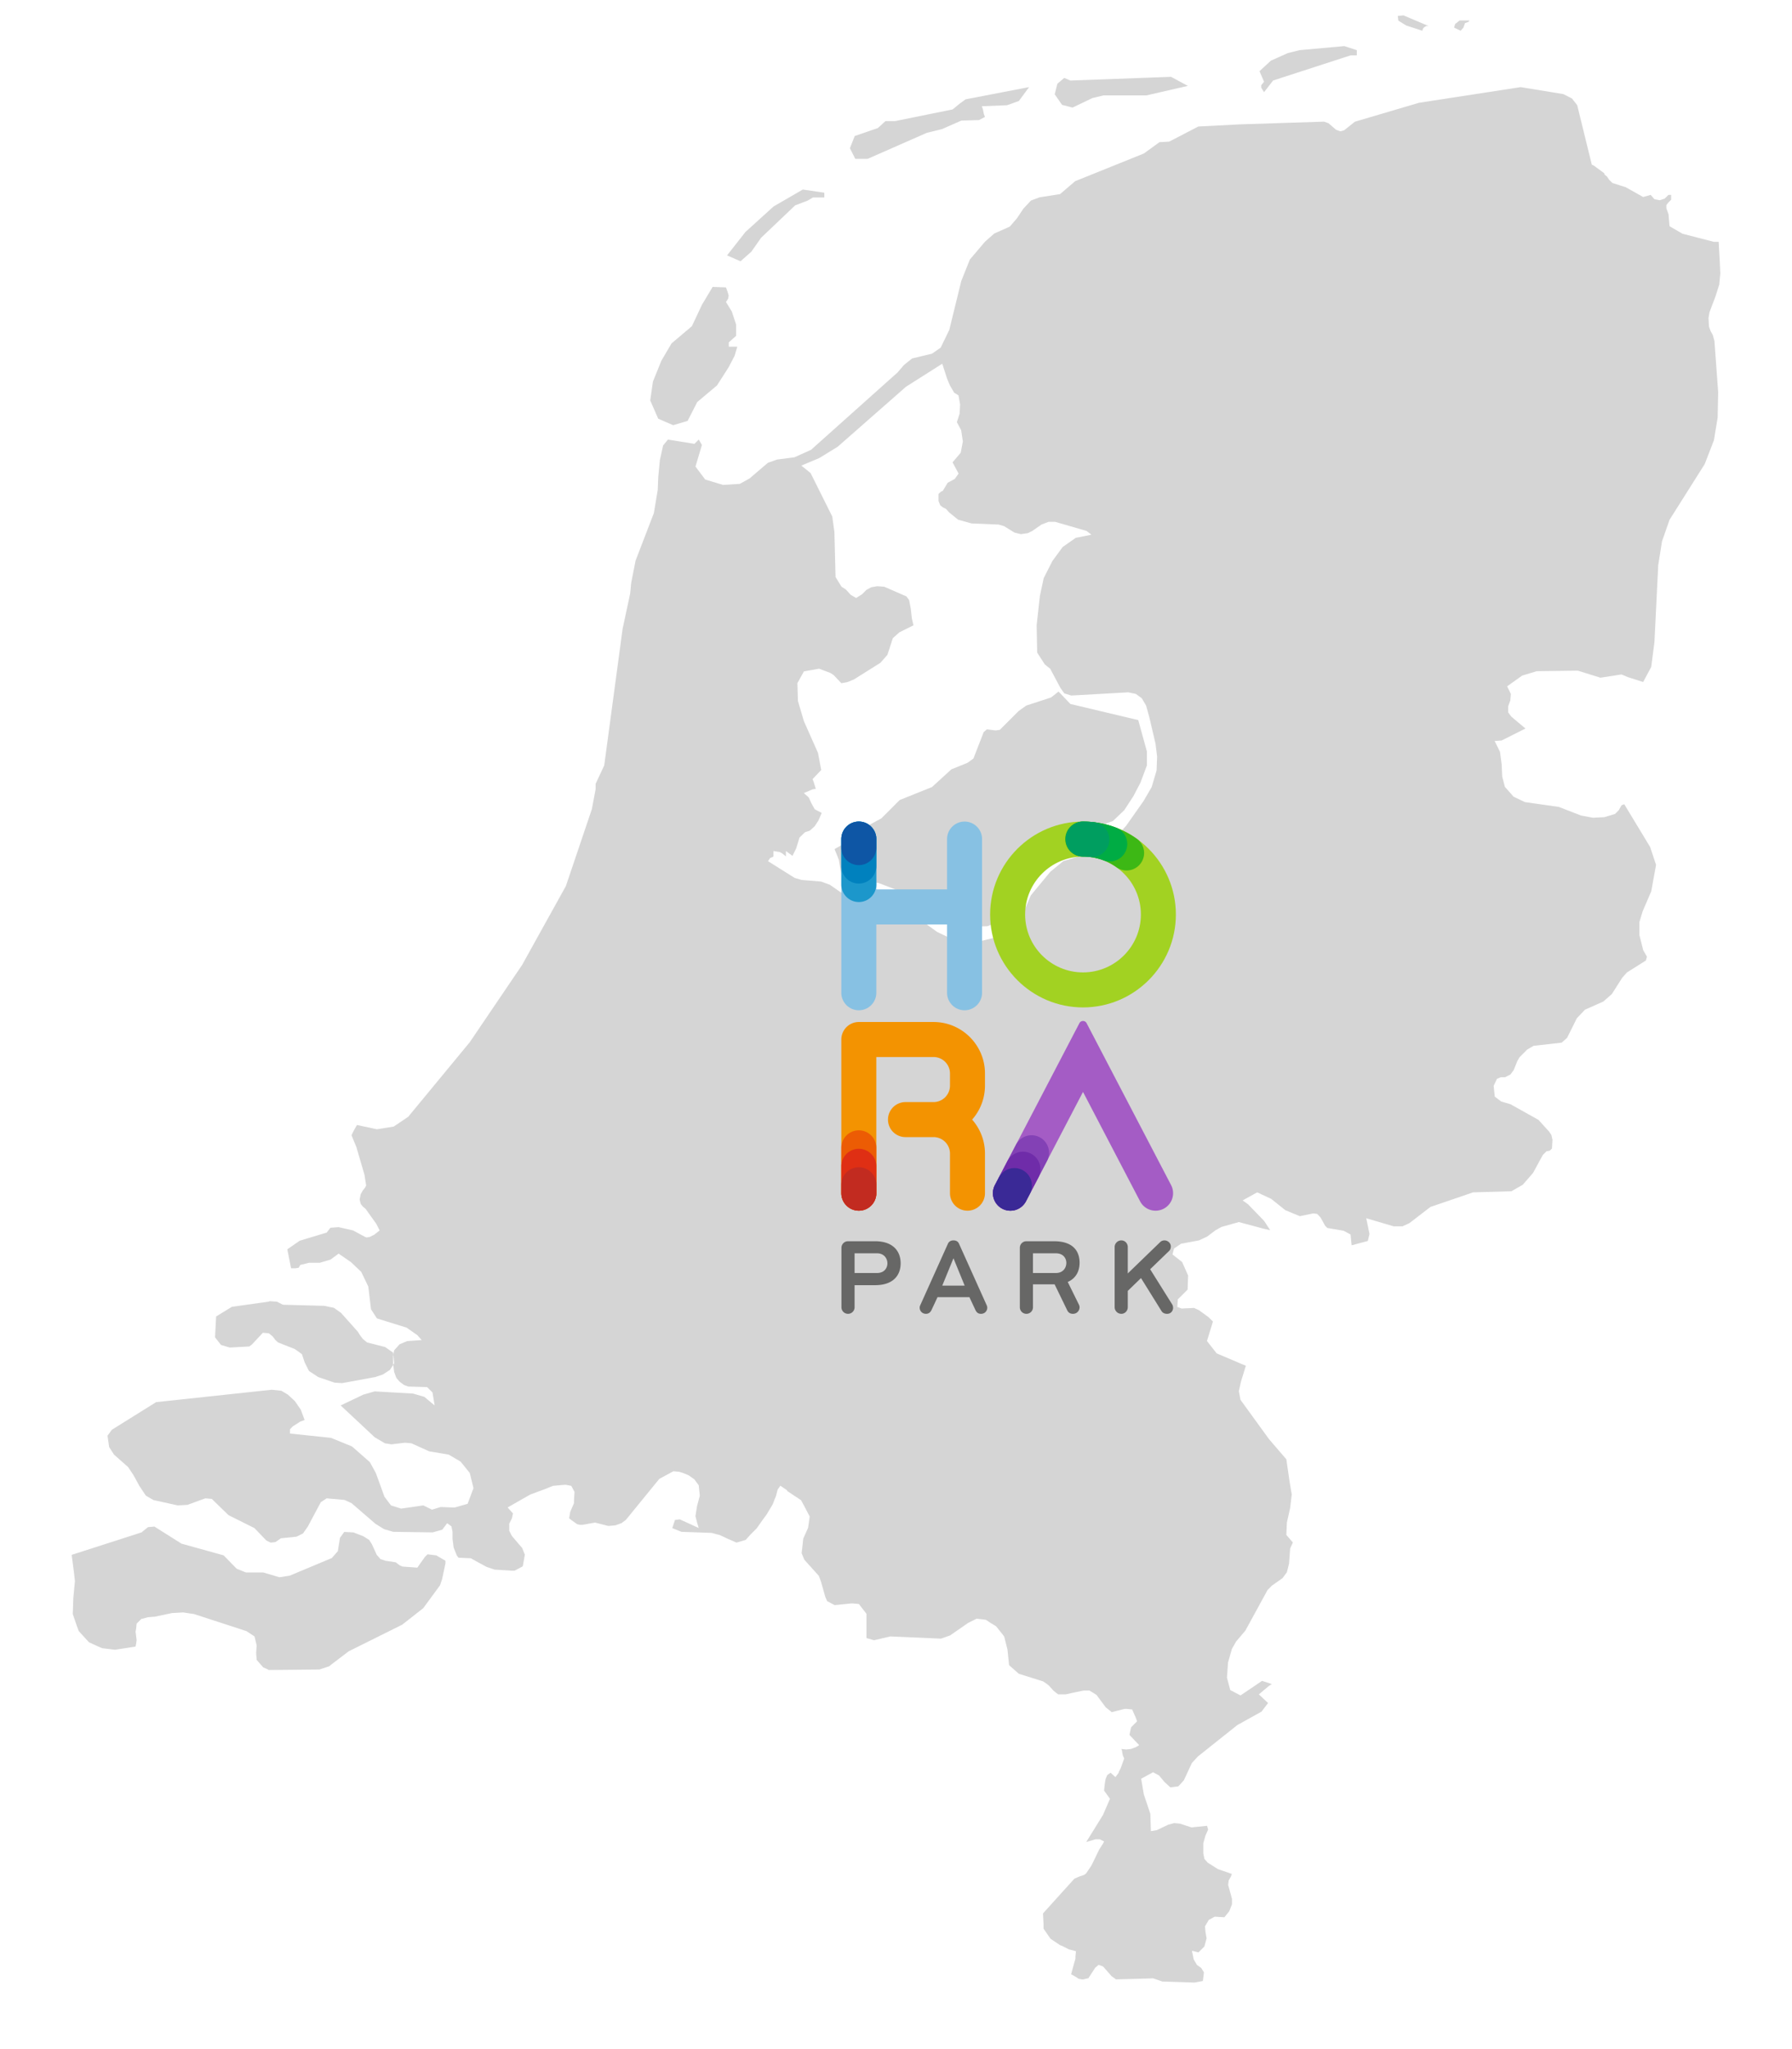 <svg width="526" height="601.143" viewBox="0 0 526 601.143" xmlns="http://www.w3.org/2000/svg">
    <g fill="none" fill-rule="evenodd">
        <path d="m411.956 4.509-1.676.17.17 1.38 2.341 1.43 4.68 1.528.318-.782.349-.298.486-.312h.673l-7.34-3.116zM428.42 6.01l-1.3 1.043-.309 1.046 1.934.917.809-.917.483-1.347.976-.308.307-.434h-2.9zm-46.924 8.7-3.488.859-4.98 2.234-3.325 3.076 1.33 3.096-.835 1.04v.678l.834 1.357 2.656-3.432 22.742-7.375h1.827v-1.532l-3.67-1.186-13.091 1.186zm-67.29 8.913-1.834-.764-2.008 1.713-.775 3.095 2.152 3.095 3.08.797 5.85-2.8 3.235-.773h12.605l12.152-2.792-4.924-2.652-29.534 1.081zm102.367 6.512-18.868 5.566-3.158 2.518-1.108.311-1.285-.475-2.207-1.898-1.28-.47-24.72.798-12.199.624-8.557 4.437-2.851.16-4.6 3.333-20.13 8.1-4.455 3.805-6.017.946-2.53.946-2.226 2.387-1.91 2.859-2.063 2.388-4.584 2.049-2.703 2.384-4.446 5.239-2.525 6.323-3.502 14.288-2.532 5.226-2.523 1.765-5.873 1.417-2.385 1.915-1.89 2.2-25.375 22.679-4.916 2.214-5.074.645-2.694.961-5.375 4.59-2.858 1.587-4.925.303-5.221-1.573-2.867-3.806 1.896-6.348-.943-1.574-1.254 1.255-7.778-1.255-1.424 1.73-.943 4.277-.475 4.912-.152 3.81-1.133 6.819-5.373 13.954-1.281 6.504-.307 3.161-2.217 10.326-5.399 40.095-2.523 5.4v1.57l-1.115 5.877-7.614 22.54-12.85 23.15-15.373 22.677-18.064 21.873-4.266 2.875-4.92.786-5.852-1.255-.806 1.4-.799 1.597 1.434 3.494 2.37 8.094.497 3.17-.326.626-.643.803-.629 1.105-.316 1.587.316 1.27.63.801.796.641 3.159 4.433.97 1.916-1.595 1.255-1.264.635-.946.172-.497-.172-3.481-1.89-4.278-.97-2.384.18-1.1 1.415-7.917 2.389-3.639 2.52 1.108 5.566h1.279l.953-.162.473-.815 2.531-.635h3.168l3.176-.937 2.37-1.755 3.656 2.526 3.004 2.86 2.053 4.286.79 6.642 1.74 2.697 8.715 2.707 3.16 2.214 1.27 1.431-4.284.303-2.215.937-1.586 1.764-.303 1.734v2.227l.303 2.374.635 1.755.951 1.101 1.262.961 1.277.472 5.538.171 1.582 1.559.635 3.819-3.023-2.518-3.32-.962-11.248-.643-3.33.947-6.66 3.176 9.99 9.339 2.999 1.768 1.912.304 3.959-.475 1.904.171 5.231 2.362 5.713.956 3.484 2.044 2.698 3.335 1.098 4.454-1.725 4.6-3.805 1.096-4.112-.153-2.539.78-2.549-1.257-6.5.947-2.987-.947-1.914-2.53-2.54-6.99-1.743-3.163-5.234-4.603-6.175-2.527-12.041-1.263v-1.27l.79-.815 2.22-1.421 1.28-.47-1.116-3.017-1.743-2.526-2.06-1.905-1.897-1.126-2.852-.301-33.913 3.636-12.989 8.099-1.277 1.744.473 3.33 1.433 2.219 4.127 3.649 1.573 2.357 1.742 3.177 1.904 2.859 2.223 1.291 7.133 1.566 2.86-.158 5.226-1.913 1.899.16 4.918 4.777 7.613 3.796 3.487 3.634 1.262.625 1.406-.16 1.607-1.11 4.583-.47 1.906-.953 1.424-2.041 3.803-7.127 1.727-1.131 5.244.47 2.07.96 6.977 6.026 2.539 1.58 2.697.79 11.563.171 2.84-.803 1.436-1.905 1.252.948.319 1.573v2.078l.316 2.518.955 2.384.486.628 3.633.171 1.426.802 3.166 1.724 1.417.477.945.317 4.928.318h.943l2.385-1.265.164-.799.47-2.707-.161-.301-.643-1.597-2.84-3.315-.318-.473-.627-1.27v-2.064l.796-1.59.304-1.415-1.575-1.753 6.662-3.802 4.276-1.577 2.386-.96 3.313-.301h.473l1.578.301.946 1.776-.154 2.52v.796l-1.1 2.527-.17.944-.156.945.783.627 1.588 1.12.78.168h.806l.953-.168 2.703-.485 3.795.973h.473l1.75-.172 1.744-.642 1.275-.945 9.823-12.038 4.127-2.23 1.727.166.97.303 1.262.475.627.311 1.571 1.131 1.28 1.727.325 3.025-.5 1.913-.298 1.1-.336 2.069-.154.946.49 1.888.472 1.597-5.547-2.54-1.416.17-.797 2.397 2.694 1.093 8.877.316 1.123.304 1.261.324 2.372 1.118 2.533 1.098 2.694-.79 1.431-1.6 1.746-1.732 1.912-2.699.944-1.263.783-1.295 1.132-1.888.471-1.273.475-1.123.324-1.265.17-.643.781-1.116 1.908 1.286.17.317.213.131 3.792 2.516.945 1.746 1.588 3.03-.472 3.337-1.424 3.159-.162 1.576-.311 2.684.781 1.919 4.274 4.742.646 1.757 1.253 4.437.49 1.096v.174h.154l2.078 1.114 4.893-.486h.503l1.727.16 2.232 2.87v7.12l2.221.646 4.749-1.118 14.902.645 2.684-.946 5.246-3.64.625-.32 1.916-.944 2.703.318 1.409.946 1.58.94 1.912 2.39.48.627.961 3.805.473 4.603 2.857 2.526 7.128 2.235.945.63.79.626 1.276 1.438.79.635.629.477h2.23l2.857-.635 2.355-.477h1.757l2.044 1.267 2.704 3.641 1.588 1.265.162.171 1.907-.49 1.896-.471h.63l1.587.16 1.115 2.541.32.946-.962.946-.799.815-.47 2.217 2.855 3-.79.487-.325.173-.471.155-.799.3-1.418.17-1.414-.17.16.49.154.936.154.635.32.628v.173l-.96 2.686-.63 1.292v.152l-.95 1.27-1.418-1.27-.961.643-.48 1.1-.16.79-.157 1.113-.156 1.587 1.727 2.403-2.05 4.74-4.921 7.94 2.705-.802h1.254l1.285.63-.322.64-1.12 1.748-2.23 4.605-1.588 2.37-.625.472-1.43.473-1.097.489-.334.154-7.457 8.256-1.727 1.913.152 3.001v1.434l.303.472 1.745 2.518 2.855 1.913.473.158 2.232 1.122h.154l1.758.475-.154 1.572v.635l-.504 1.753-.781 2.86h.154l1.13.636.938.626.961.172h.48l.635-.172.784-.166 1.76-2.691.152-.306 1.098-.929.808.302.475.154 2.523 2.871 1.285.937 10.928-.302 2.688.93h.168l9.186.299.963-.153 1.57-.301.32-2.535-.79-1.273-1.28-.929-.947-1.604-.503-2.525 1.914.476 1.748-1.758.634-2.385-.306-1.728-.163-1.763 1.11-1.898 1.748-.944 2.834.172 1.426-1.763.807-2.043v-1.596l-1.133-4.124.17-1.27.625-1.128.303-.788-4.111-1.42-3.005-1.907-.953-1.106-.316-1.582v-3.021l.635-2.224.781-1.761-.316-1.1-4.587.472-3.33-1.104-1.752-.158-1.74.47-3.33 1.59-1.744.301-.162-5.074-1.914-5.705-.782-4.605 3.485-1.896 1.76.932 1.572 1.89 1.748 1.61 2.362-.304 1.603-1.774 2.354-5.061 1.76-1.917 11.563-9.206 7.123-3.96 1.916-2.52-2.696-2.541 2.843-2.39.953-.635-2.86-.937-6.326 4.273-3.012-1.574-.963-3.645.319-4.445 1.122-3.964 1.262-2.216 2.703-3.176 6.498-11.888 1.257-1.282 3.158-2.224 1.272-1.732.634-2.53.325-4.45.8-1.74-1.916-2.222.157-3.638.959-4.28.472-3.962-.627-3.647-.96-6.658-5.058-5.877-8.402-11.57-.488-2.54.634-2.839 1.424-4.618-8.559-3.63-2.855-3.63 1.758-5.723-1.29-1.272-2.84-2.062-1.43-.643-3.627.172-1.277-.473.162-2.224 2.858-2.839.156-4.143-1.76-3.968-2.826-2.209.457-1.762 2.067-1.399 5.238-.97 2.379-1.103 2.524-1.898 1.744-.96 5.063-1.419 4.119 1.099 3.014.816 2.07.472-1.754-2.698-4.744-4.904-1.59-1.133 4.274-2.365 4.113 1.91 4.129 3.314 4.274 1.763 3.959-.815 1.132.155.942.969 1.409 2.516.634.645 4.758.8 2.06 1.105.308 3.17 4.756-1.272.488-2.058-.951-4.605 8.084 2.379h2.524l2.062-.946 6.172-4.75 12.517-4.28 11.244-.325 3.332-1.898 3.03-3.487 2.857-5.25 1.098-1.096.943-.164.647-.628.152-2.54-.314-1.422-.631-.967-3.159-3.487-8.239-4.6-2.687-.777-1.907-1.444-.324-3.154.961-2.056 1.115-.47h1.25l1.592-.8.955-1.288 1.089-2.703.65-1.099 2.215-2.228 1.904-1.108 8.243-.929 1.587-1.425 2.84-5.713 2.387-2.526 5.391-2.39 2.514-2.207 3.031-4.765 1.409-1.58 5.545-3.488.317-1.116-1.097-1.9-1.117-4.431v-3.833l.944-3.145 2.526-5.875 1.416-7.766-1.742-5.248-7.596-12.538-.809.317-.78 1.417-1.115 1.118-3.168.953-3.33.157-3.486-.649-6.506-2.523-9.975-1.418-3.315-1.589-2.54-2.863-.792-3.021-.17-3.636-.48-3.628-1.573-3.184 2.053-.15 6.986-3.509-4.134-3.485-.94-1.257v-1.776l.635-1.726.158-1.917-1.1-2.217 4.428-3.16 4.283-1.286 12.04-.157 6.641 2.07 6.18-.954 1.922.801 4.432 1.416 2.377-4.432.943-7.292 1.108-22.54 1.107-6.983 2.213-6.341 10.32-16.338 2.704-6.982 1.1-6.66.154-7.456-1.102-15.083-.488-1.726-.623-1.116-.475-1.272-.152-2.536.297-1.74 1.746-4.604 1.115-3.498.311-3.308-.156-3.333-.326-5.89h-1.401l-9.217-2.383-3.807-2.207-.297-3.502-.627-1.753v-.937l.47-.635.931-.946v-1.417h-.783l-1.116 1.098-1.427.475-1.579-.303-1.096-1.27-2.215.627-5.084-2.861-3.974-1.272-.925-.926-.636-.963-.652-.479-.155-.475-3.021-2.216-.627-.304-4.285-17.444-1.537-1.965-2.524-1.286-12.535-2.046-29.786 4.587zm-166.87 144.358-1.439-1.575-1.259-.795-1.747-2.836-.336-13.21-.628-4.551-6.367-12.752-2.715-2.181 5.263-2.213 5.396-3.307 20.05-17.606 10.659-6.765 1.42 4.396.801 1.915 1.275 2.2 1.266.773.48 2.685-.15 2.667-.802 2.505 1.259 2.362.499 3.31-.631 3.306-2.396 2.81 1.768 3.304-1.136 1.587-2.055 1.09-1.428 2.366-.631.316-.637.622v2.055l.491 1.252.793.622.956.468.8.946 2.698 2.198 3.972 1.106 7.961.33 1.579.465 3.023 1.875 1.913.465 2.059-.3 1.284-.636 2.688-1.87 2.086-.805h1.919l9.222 2.667 1.437 1.109-4.611.925-3.825 2.684-3.015 4.1-2.549 5.018-1.121 5.202-.957 8.638.155 8.024 2.24 3.46 1.58 1.273 3.022 5.66 1.13 1.576 2.05.623 16.713-.939 2.233.47 1.749 1.276 1.274 2.185.95 3.458 1.79 7.65.475 3.801-.155 4.078-1.441 4.864-2.378 4.1-5.094 7.23-2.703 2.99-4.137 3.008-4.297 2.213-7.317 2.182-3.825 3.134-5.73 6.935-4.125 9.6-1.433 1.576-10.96 2.668-5.41-.471-5.575-2.664-11.778-8.495-2.549-.314-5.397.62-3.021-.306-2.396-.931-6.352-4.417-2.541-.922-5.738-.469-2.051-.62-7.814-4.898.646-.936.783-.31.172-.154v-1.576l1.911.309.802.484.95.783v-1.576l1.92 1.415 1.104-2.207.955-3.152 1.594-1.56 1.421-.466 1.432-1.279 1.12-1.712.963-2.213-2.066-1.093-.95-1.727-.799-1.73-1.431-1.276 2.55-1.094.95-.151-.632-2.062-.31-.793 2.543-2.665-.947-5.015-4.13-9.29-1.765-5.965-.155-5.195 1.92-3.473 4.447-.785 3.341 1.253.959.637 2.238 2.368 1.749-.315 1.921-.782 7.79-4.888 2.06-2.346 1.592-4.888 1.923-1.712 4.134-2.062-.474-2.037-.32-2.823-.474-2.527-.8-1.088-6.513-2.841-2.068-.151-1.749.308-1.431.781-1.265 1.28-1.75 1.089-1.587-.937zm33.743-145.36-1.752 1.268-2.064 1.697-16.894 3.428h-2.831l-2.225 2.042-6.794 2.333-1.412 3.57 1.566 3.117h3.654l17.373-7.63 4.43-1.086 5.683-2.498 5.188-.154 1.752-.915-.315-.79-.318-1.57-.308-.776 7.42-.305 3.473-1.242 3.002-4.074-18.628 3.585zm-56.39 31.445-8.252 7.479-5.398 6.872 3.962 1.716 3.18-2.814 2.852-4.072 10.008-9.516 3.644-1.386 1.583-.93h3.325v-1.392l-6.318-.93-8.586 4.973zm-20.997 28.804-2.976 6.315-5.968 5.041-2.977 5.07-2.487 6.148-.788 5.525 2.34 5.35 4.397 1.905 4.234-1.257 2.824-5.533 5.804-4.88 3.447-5.386 1.722-3.31.78-2.665h-2.487v-1.274l2.14-1.908v-3.315l-1.245-3.79-1.722-2.83.633-.956.154-.942-.322-1.092-.465-1.285-3.914-.154-3.124 5.223zm102.44 115.24-7.266 2.369-2.226 1.59-5.53 5.53-1.253.178-2.534-.33-.941.798-3.023 7.77-1.736 1.258-4.734 1.914-5.701 5.2-9.462 3.796-5.386 5.388-7.893 4.267-3.637 3.48-2.211 1.267 1.268 3.153.473 3.008.787 2.382 2.688 1.414 5.702-.309 2.036.309 8.696 3.324 3.948 2.226 7.569 6.016 3.313 1.396 8.398-.3 4.418-1.749 2.69-3.622.789-5.225-.945-6.343 3.477-1.903 1.755-.649 2.036-.156 1.913-.942 2.676-3.946 1.586-.943 3.321-.634 6.008-2.848 3.625-.634 3.489-1.274 3.315-3.168 2.68-4.106 2.07-3.952 1.893-5.06v-4.122l-2.532-9.188-19.924-4.735-3.475-3.632-2.21 1.737zM78.74 381.877l-10.681 1.505-4.62 2.83-.319 6.124 1.752 2.234 2.554.76 5.725-.316.804-.59 3.196-3.428 1.75.144 1.107.896.803 1.053.802.743 4.931 1.944 2.08 1.487.794 2.4 1.264 2.536 2.718 1.785 4.782 1.642 2.228.146 9.73-1.788 2.229-.742 2.07-1.343 1.281-1.945-.32-3.135-2.385-1.65-5.275-1.337-1.26-1.049-.795-1.052-.646-1.035-4.938-5.532-2.074-1.482-2.874-.591-12.114-.318-1.745-.896-2.08-.151-.474.15zM43.438 448.01l-1.916 1.557-20.482 6.578.644 5.006.309 2.653-.472 5.025-.164 4.676 1.127 3.285.626 1.721 3.02 3.287 2.046.94 1.763.78 2.538.312 1.271.154 5.082-.78.957-.151.16-.788.157-1.099-.317-2.502.16-.785.157-1.552 1.418-1.407h.155l1.76-.482 2.05-.154 5.089-1.084h.317l2.866-.162 3.164.467 15.403 5.006 2.387 1.568.628 2.66-.154 2.186.154 2.036 1.912 2.184 1.426.634.157.153 14.92-.153 1.915-.634.945-.305.785-.634 4.935-3.755 15.704-7.812 6.199-4.854 4.927-6.728.473-1.409.153-.463.957-4.534v-.785l-2.703-1.57-2.543-.304-.79.772-2.22 3.134-4.29-.314-.793-.307-1.257-.946-3.026-.465-1.444-.476-1.1-1.245-1.426-3.127-.79-1.244-1.748-1.102-2.863-1.105-2.7-.148-1.266 1.72-.626 3.922-1.763 2.015-12.368 5.176-3.017.468-4.763-1.414H72.17l-2.71-1.095-3.808-3.916-12.384-3.437-7.936-5.006-1.894.158z" fill="#D5D5D5"/>
        <path d="M301.264 313.076a4.917 4.917 0 1 1-9.835 0 4.917 4.917 0 0 1 9.835 0"/>
        <path d="M339.198 355.182a5.135 5.135 0 0 1-4.556-2.76l-16.751-32.086-16.673 31.934c-1.208 2.314-3.948 3.509-6.396 2.6a5.137 5.137 0 0 1-2.788-7.202l24.8-47.502a1.192 1.192 0 0 1 2.113 0l24.8 47.503a5.134 5.134 0 0 1-4.549 7.513" fill="#A45CC5"/>
        <path d="M294.209 354.598a5.136 5.136 0 0 1-2.174-6.93l6.207-11.883a5.136 5.136 0 0 1 9.104 4.757l-6.207 11.882a5.136 5.136 0 0 1-6.93 2.174" fill="#8341B5"/>
        <path d="M294.209 354.598a5.136 5.136 0 0 1-2.174-6.93l3.7-7.082a5.136 5.136 0 0 1 9.104 4.756l-3.7 7.082a5.136 5.136 0 0 1-6.93 2.174" fill="#6F2CA9"/>
        <path d="M294.209 354.598a5.136 5.136 0 0 1-2.174-6.93l1.192-2.282a5.136 5.136 0 0 1 9.104 4.756l-1.192 2.282a5.136 5.136 0 0 1-6.93 2.174" fill="#3A2996"/>
        <path d="M289.117 314.928c0-8.328-6.776-15.104-15.104-15.104h-21.925a5.136 5.136 0 0 0-5.135 5.136v45.085a5.136 5.136 0 0 0 10.27 0v-39.95h16.79a4.838 4.838 0 0 1 4.832 4.833v3.559a4.837 4.837 0 0 1-4.832 4.832h-8.23a5.136 5.136 0 0 0 0 10.272h8.23a4.838 4.838 0 0 1 4.832 4.833v11.621a5.136 5.136 0 0 0 10.272 0v-11.621c0-3.818-1.427-7.307-3.771-9.969a15.036 15.036 0 0 0 3.77-9.968v-3.559z" fill="#F39301"/>
        <path d="M252.088 355.181a5.136 5.136 0 0 1-5.135-5.135v-13.407a5.136 5.136 0 0 1 10.27 0v13.407c0 2.836-2.299 5.135-5.135 5.135" fill="#EC5C04"/>
        <path d="M252.088 355.181a5.136 5.136 0 0 1-5.135-5.135v-7.991a5.136 5.136 0 0 1 10.27 0v7.99c0 2.837-2.299 5.136-5.135 5.136" fill="#DF2F14"/>
        <path d="M252.088 355.181a5.136 5.136 0 0 1-5.135-5.135v-2.575a5.136 5.136 0 0 1 10.27 0v2.575c0 2.836-2.299 5.135-5.135 5.135" fill="#C22B20"/>
        <g>
            <path d="M317.89 251.296c-9.367 0-16.99 7.622-16.99 16.989s7.623 16.989 16.99 16.989c9.369 0 16.99-7.622 16.99-16.99 0-9.366-7.621-16.988-16.99-16.988m0 44.25c-15.031 0-27.26-12.23-27.26-27.261 0-15.032 12.229-27.26 27.26-27.26 15.032 0 27.26 12.228 27.26 27.26 0 15.031-12.228 27.26-27.26 27.26" fill="#A2D222"/>
            <path d="M330.684 255.372a5.115 5.115 0 0 1-2.97-.95 16.96 16.96 0 0 0-3.797-2.028 16.909 16.909 0 0 0-6.026-1.098 5.136 5.136 0 1 1 0-10.271 27.187 27.187 0 0 1 15.772 5.024 5.136 5.136 0 0 1-2.979 9.323" fill="#3DB815"/>
            <path d="M325.738 252.73a5.123 5.123 0 0 1-1.82-.335 16.888 16.888 0 0 0-6.028-1.098 5.136 5.136 0 0 1 0-10.272 27.187 27.187 0 0 1 9.67 1.766 5.136 5.136 0 0 1-1.822 9.939" fill="#00AC44"/>
            <path d="M320.467 251.444c-.197 0-.395-.011-.596-.034a17.238 17.238 0 0 0-1.98-.114 5.136 5.136 0 0 1 0-10.271c1.053 0 2.115.06 3.159.181a5.135 5.135 0 0 1-.583 10.238" fill="#009E60"/>
        </g>
        <g>
            <path d="M283.125 241.025a5.136 5.136 0 0 0-5.136 5.135v14.767h-20.765V246.16a5.136 5.136 0 0 0-10.272 0v45.086a5.136 5.136 0 0 0 10.272 0v-20.047h20.765v20.047a5.136 5.136 0 0 0 10.272 0V246.16c0-2.836-2.3-5.135-5.136-5.135" fill="#87C1E3"/>
            <path d="M252.088 241.025c2.836 0 5.136 2.3 5.136 5.135v13.406a5.136 5.136 0 0 1-10.271 0V246.16c0-2.836 2.3-5.135 5.135-5.135" fill="#1C97CB"/>
            <path d="M252.088 241.025c2.836 0 5.136 2.3 5.136 5.135v7.99a5.136 5.136 0 0 1-10.271 0v-7.99c0-2.836 2.3-5.135 5.135-5.135" fill="#0081BE"/>
            <path d="M252.088 241.025c2.836 0 5.136 2.3 5.136 5.135v2.575a5.136 5.136 0 0 1-10.271 0v-2.575c0-2.836 2.3-5.135 5.135-5.135" fill="#0E56A5"/>
        </g>
        <path d="M257.413 367.681h-6.57v5.78h6.57c2.117 0 3.064-1.421 3.064-2.842 0-1.39-.947-2.938-3.064-2.938m-.537 9.351h-6.034v6.475a1.914 1.914 0 0 1-1.926 1.927 1.915 1.915 0 0 1-1.927-1.927V366.07c0-1.074.853-1.927 1.927-1.927h7.96c5.244 0 7.487 2.906 7.487 6.476s-2.243 6.413-7.487 6.413m22.992-7.897-3.285 8.023h6.57l-3.285-8.023zm4.676 11.403h-9.351l-1.8 3.854c-.348.632-.79 1.042-1.612 1.042-1.137 0-1.832-.884-1.832-1.8 0-.253.063-.506.19-.759l8.087-17.974c.284-.631.821-1.01 1.642-1.01.822 0 1.359.347 1.643 1.01l8.087 17.974c.126.253.19.506.19.76 0 .915-.696 1.8-1.833 1.8-.821 0-1.263-.38-1.61-1.043l-1.801-3.854zm25.392-12.857h-6.73v5.78h6.73c2.116 0 3.064-1.547 3.064-2.969 0-1.39-.948-2.811-3.064-2.811m6.95 15.826c0 .98-.76 1.927-1.928 1.927-.853 0-1.39-.38-1.706-1.042l-3.696-7.613h-6.35v6.728a1.914 1.914 0 0 1-1.927 1.927 1.915 1.915 0 0 1-1.926-1.927V366.07c0-1.074.853-1.927 1.926-1.927h8.12c5.243 0 7.486 2.59 7.486 6.318 0 2.464-1.074 4.58-3.475 5.623l3.254 6.602c.126.253.221.537.221.821m12.252 1.927a1.968 1.968 0 0 1-1.96-1.959V365.85c0-1.074.885-1.959 1.96-1.959 1.074 0 1.895.885 1.895 1.96v7.738l9.508-9.193c.348-.347.79-.505 1.264-.505.947 0 1.864.759 1.864 1.77 0 .6-.19 1.042-.57 1.389l-5.495 5.308 6.412 10.234c.221.316.316.727.316 1.074 0 .853-.6 1.77-1.77 1.77-.726 0-1.294-.285-1.61-.79l-6.034-9.699-3.885 3.76v4.77c0 1.074-.821 1.958-1.895 1.958" fill="#676766"/>
    </g>
</svg>
